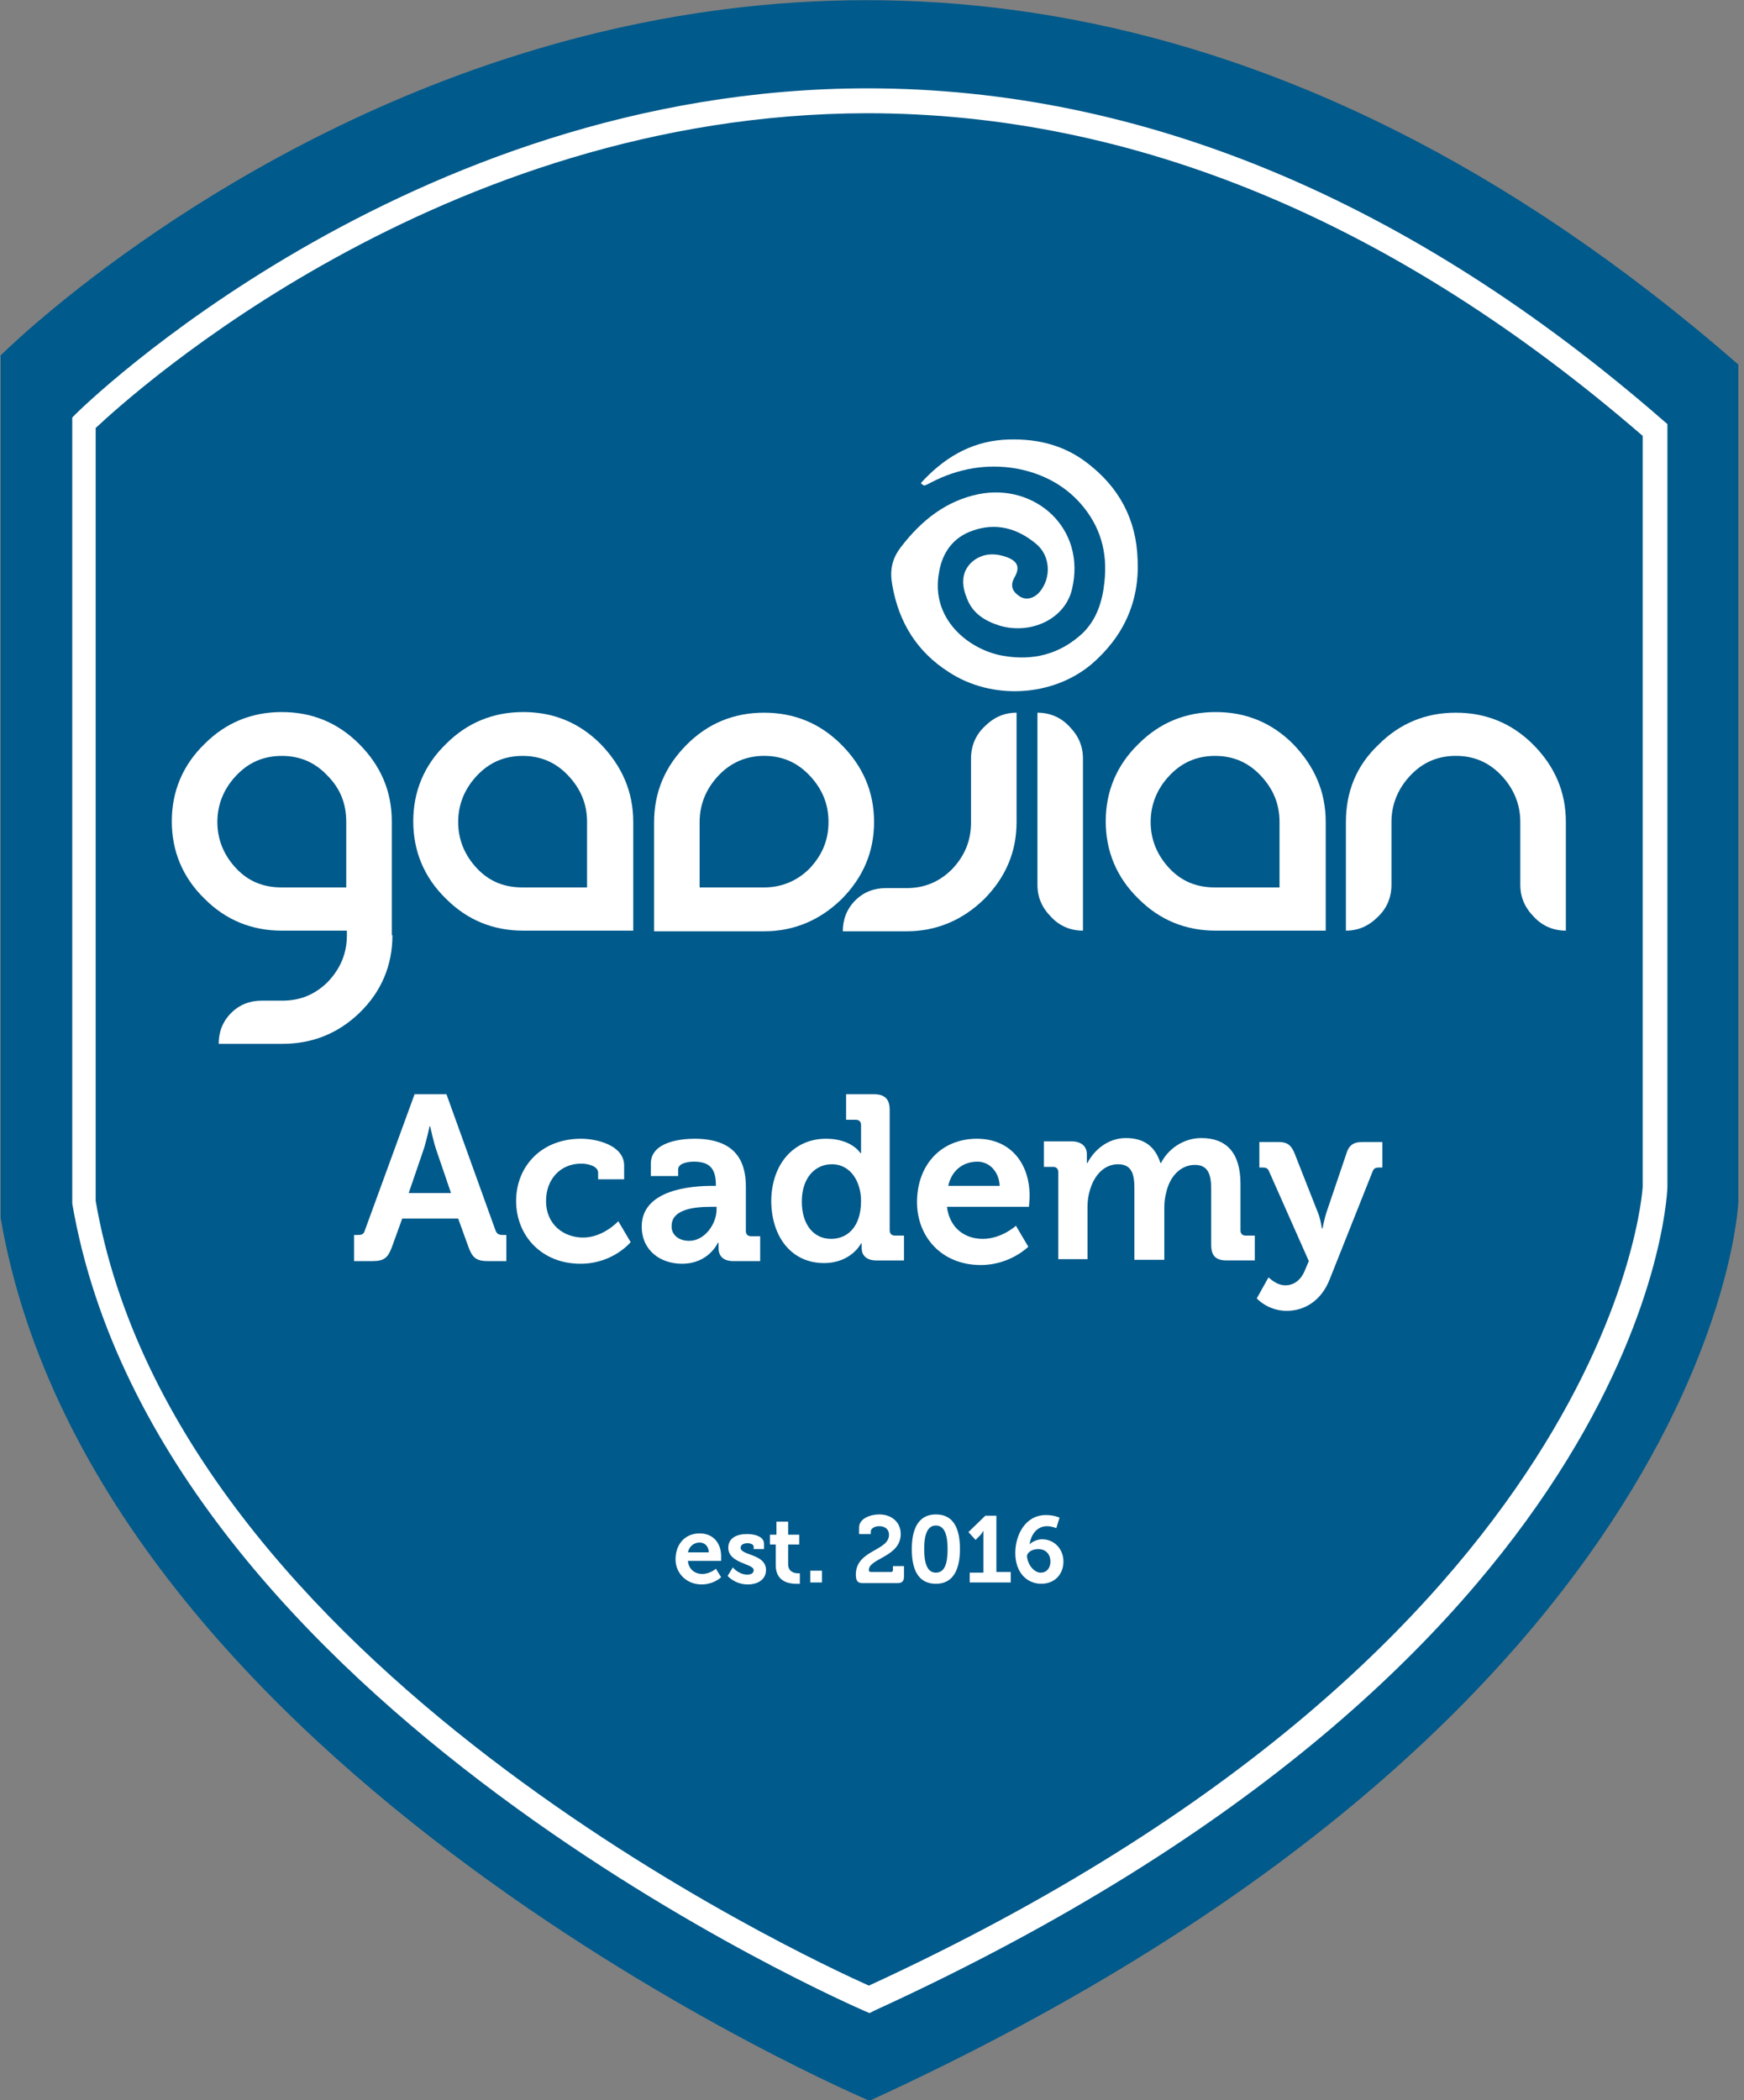 <svg width="49" height="59" viewBox="0 0 49 59" fill="none" xmlns="http://www.w3.org/2000/svg">
<rect x="0" y="0" width="49" height="59" fill="#808080" stroke="none"/>
<g clip-path="url(#clip0_2186_9836)">
<path d="M0 10.002C0 10.002 22.564 -12.649 48.841 10.241V33.775C48.841 33.775 48.256 48.097 24.43 59.018C24.43 59.018 2.706 49.825 0.018 34.216V10.002H0Z" fill="#005A8B"/>
<path d="M24.43 56.555L24.302 56.5C24.101 56.408 4.462 47.95 2.03 33.812V11.73L2.139 11.62C2.231 11.528 11.392 2.482 24.375 2.482C32.091 2.482 39.625 5.626 46.72 11.804L46.848 11.914V33.352C46.83 33.904 46.062 46.645 24.576 56.481L24.43 56.555ZM2.688 12.024V33.738C4.955 46.829 22.693 55.01 24.412 55.783C45.349 46.148 46.153 33.462 46.153 33.334V12.245C39.205 6.233 31.872 3.181 24.357 3.181C12.38 3.199 3.73 11.05 2.688 12.024Z" fill="white"/>
<path d="M11.026 26.273C11.026 27.119 10.715 27.855 10.112 28.443C9.509 29.031 8.777 29.325 7.936 29.325H6.144C6.144 28.994 6.254 28.7 6.491 28.461C6.729 28.222 7.022 28.112 7.351 28.112H7.936C8.448 28.112 8.869 27.928 9.216 27.579C9.563 27.211 9.746 26.788 9.746 26.273V26.145H7.918C7.077 26.145 6.345 25.851 5.742 25.244C5.138 24.655 4.827 23.92 4.827 23.074C4.827 22.228 5.138 21.493 5.742 20.905C6.345 20.298 7.077 20.004 7.918 20.004C8.759 20.004 9.49 20.298 10.094 20.905C10.697 21.511 11.008 22.228 11.008 23.074V26.273H11.026ZM9.728 24.931V23.093C9.728 22.578 9.563 22.155 9.198 21.787C8.85 21.419 8.43 21.236 7.918 21.236C7.406 21.236 6.985 21.419 6.638 21.787C6.29 22.155 6.107 22.596 6.107 23.093C6.107 23.589 6.29 24.03 6.638 24.398C6.985 24.766 7.406 24.931 7.918 24.931H9.728Z" fill="white"/>
<path d="M17.792 23.093V26.145H14.702C13.861 26.145 13.129 25.851 12.526 25.244C11.922 24.655 11.611 23.92 11.611 23.074C11.611 22.228 11.922 21.493 12.526 20.905C13.129 20.298 13.861 20.004 14.702 20.004C15.543 20.004 16.274 20.298 16.878 20.905C17.481 21.53 17.792 22.247 17.792 23.093ZM16.494 24.931V23.093C16.494 22.578 16.311 22.155 15.963 21.787C15.616 21.419 15.195 21.236 14.683 21.236C14.171 21.236 13.751 21.419 13.403 21.787C13.056 22.155 12.873 22.596 12.873 23.093C12.873 23.589 13.056 24.03 13.403 24.398C13.751 24.766 14.171 24.931 14.683 24.931H16.494Z" fill="white"/>
<path d="M19.291 20.923C19.895 20.316 20.626 20.022 21.468 20.022C22.309 20.022 23.04 20.316 23.643 20.923C24.247 21.53 24.558 22.247 24.558 23.093C24.558 23.938 24.247 24.655 23.643 25.262C23.04 25.85 22.309 26.163 21.468 26.163H18.377V23.111C18.377 22.247 18.688 21.53 19.291 20.923ZM21.468 24.931C21.961 24.931 22.4 24.747 22.747 24.398C23.095 24.03 23.278 23.607 23.278 23.093C23.278 22.578 23.095 22.155 22.747 21.787C22.4 21.419 21.98 21.235 21.468 21.235C20.974 21.235 20.535 21.419 20.188 21.787C19.84 22.155 19.657 22.596 19.657 23.093V24.931H21.468Z" fill="white"/>
<path d="M27.282 21.309C27.282 20.96 27.41 20.647 27.666 20.408C27.922 20.151 28.215 20.022 28.562 20.022V23.093C28.562 23.938 28.251 24.655 27.648 25.262C27.044 25.85 26.313 26.163 25.472 26.163H23.68C23.68 25.832 23.79 25.538 24.027 25.299C24.265 25.06 24.558 24.95 24.887 24.95H25.472C25.984 24.95 26.404 24.766 26.752 24.416C27.099 24.049 27.282 23.626 27.282 23.111V21.309Z" fill="white"/>
<path d="M30.427 26.145C30.08 26.145 29.769 26.016 29.532 25.759C29.276 25.501 29.148 25.207 29.148 24.858V20.022C29.495 20.022 29.806 20.151 30.044 20.408C30.299 20.666 30.427 20.96 30.427 21.309V26.145Z" fill="white"/>
<path d="M37.248 23.093V26.145H34.158C33.316 26.145 32.585 25.851 31.982 25.244C31.378 24.655 31.067 23.92 31.067 23.074C31.067 22.228 31.378 21.493 31.982 20.905C32.585 20.298 33.316 20.004 34.158 20.004C34.999 20.004 35.73 20.298 36.334 20.905C36.937 21.53 37.248 22.247 37.248 23.093ZM35.95 24.931V23.093C35.95 22.578 35.767 22.155 35.419 21.787C35.072 21.419 34.651 21.236 34.139 21.236C33.627 21.236 33.207 21.419 32.859 21.787C32.512 22.155 32.329 22.596 32.329 23.093C32.329 23.589 32.512 24.03 32.859 24.398C33.207 24.766 33.627 24.931 34.139 24.931H35.95Z" fill="white"/>
<path d="M42.715 23.093C42.715 22.596 42.532 22.155 42.185 21.787C41.837 21.419 41.417 21.235 40.905 21.235C40.393 21.235 39.972 21.419 39.625 21.787C39.278 22.155 39.095 22.596 39.095 23.093V24.858C39.095 25.207 38.967 25.519 38.711 25.759C38.455 26.016 38.162 26.145 37.815 26.145V23.093C37.815 22.247 38.107 21.511 38.729 20.923C39.332 20.316 40.064 20.022 40.905 20.022C41.746 20.022 42.477 20.316 43.081 20.923C43.684 21.53 43.995 22.247 43.995 23.093V26.145C43.648 26.145 43.337 26.016 43.099 25.759C42.843 25.501 42.715 25.207 42.715 24.858V23.093Z" fill="white"/>
<path d="M25.874 13.569C26.496 12.889 27.227 12.429 28.178 12.355C29.038 12.3 29.842 12.466 30.537 12.999C31.433 13.679 31.927 14.58 31.963 15.72C32.018 16.915 31.561 17.89 30.665 18.662C29.568 19.581 27.867 19.673 26.66 18.882C25.764 18.312 25.252 17.485 25.07 16.437C24.996 16.032 25.051 15.702 25.326 15.352C25.892 14.617 26.587 14.065 27.502 13.881C29.074 13.569 30.537 14.837 30.116 16.566C29.915 17.393 28.964 17.834 28.087 17.577C27.684 17.448 27.337 17.246 27.172 16.823C27.026 16.474 26.989 16.106 27.282 15.812C27.556 15.555 27.904 15.518 28.27 15.646C28.58 15.757 28.672 15.922 28.507 16.216C28.379 16.437 28.434 16.602 28.617 16.731C28.8 16.878 29.038 16.823 29.202 16.639C29.549 16.235 29.513 15.61 29.111 15.279C28.58 14.837 27.977 14.672 27.319 14.911C26.788 15.095 26.477 15.518 26.386 16.069C26.13 17.393 27.227 18.257 28.178 18.423C29.019 18.57 29.769 18.386 30.409 17.797C30.811 17.411 30.976 16.897 31.031 16.345C31.122 15.518 30.921 14.782 30.354 14.139C29.879 13.606 29.257 13.293 28.562 13.164C27.721 13.017 26.916 13.164 26.167 13.55C26.093 13.587 26.039 13.624 25.965 13.642C25.892 13.606 25.892 13.587 25.874 13.569Z" fill="white"/>
<path d="M9.948 34.694H10.057C10.167 34.694 10.222 34.675 10.258 34.547L11.648 30.741H12.544L13.915 34.547C13.952 34.657 14.007 34.694 14.117 34.694H14.226V35.429H13.714C13.385 35.429 13.275 35.337 13.166 35.043L12.873 34.234H11.301L11.008 35.043C10.898 35.337 10.789 35.429 10.46 35.429H9.948V34.694ZM12.672 33.517L12.27 32.34C12.178 32.083 12.087 31.642 12.087 31.642H12.069C12.069 31.642 11.977 32.083 11.886 32.34L11.483 33.517H12.672Z" fill="white"/>
<path d="M16.329 31.991C16.768 31.991 17.536 32.175 17.536 32.745V33.131H16.805V32.947C16.805 32.763 16.53 32.69 16.329 32.69C15.744 32.69 15.342 33.131 15.342 33.738C15.342 34.418 15.854 34.767 16.384 34.767C16.951 34.767 17.372 34.308 17.372 34.308L17.719 34.896C17.719 34.896 17.225 35.503 16.311 35.503C15.214 35.503 14.501 34.712 14.501 33.738C14.501 32.8 15.177 31.991 16.329 31.991Z" fill="white"/>
<path d="M20.005 33.315H20.114V33.296C20.114 32.818 19.931 32.635 19.493 32.635C19.346 32.635 19.054 32.671 19.054 32.855V33.039H18.286V32.69C18.286 32.065 19.163 31.991 19.511 31.991C20.626 31.991 20.956 32.579 20.956 33.333V34.583C20.956 34.675 21.01 34.73 21.102 34.73H21.358V35.429H20.608C20.297 35.429 20.188 35.264 20.188 35.061C20.188 34.969 20.188 34.914 20.188 34.914H20.169C20.169 34.914 19.913 35.503 19.163 35.503C18.56 35.503 18.03 35.135 18.03 34.455C18.03 33.407 19.456 33.315 20.005 33.315ZM19.365 34.859C19.803 34.859 20.133 34.381 20.133 33.977V33.903H19.986C19.547 33.903 18.871 33.958 18.871 34.436C18.853 34.639 19.017 34.859 19.365 34.859Z" fill="white"/>
<path d="M23.205 31.991C23.936 31.991 24.174 32.395 24.174 32.395H24.192C24.192 32.395 24.192 32.303 24.192 32.193V31.605C24.192 31.513 24.137 31.458 24.046 31.458H23.772V30.741H24.558C24.869 30.741 24.997 30.888 24.997 31.182V34.565C24.997 34.657 25.052 34.712 25.143 34.712H25.399V35.411H24.631C24.338 35.411 24.21 35.264 24.21 35.061C24.21 34.988 24.21 34.933 24.21 34.933H24.192C24.192 34.933 23.918 35.484 23.15 35.484C22.254 35.484 21.669 34.767 21.669 33.719C21.687 32.671 22.327 31.991 23.205 31.991ZM24.192 33.737C24.192 33.223 23.918 32.708 23.369 32.708C22.912 32.708 22.528 33.076 22.528 33.756C22.528 34.399 22.857 34.804 23.351 34.804C23.79 34.804 24.192 34.491 24.192 33.737Z" fill="white"/>
<path d="M27.447 31.991C28.398 31.991 28.928 32.69 28.928 33.591C28.928 33.682 28.91 33.903 28.91 33.903H26.606C26.679 34.492 27.099 34.804 27.611 34.804C28.142 34.804 28.544 34.436 28.544 34.436L28.892 35.025C28.892 35.025 28.38 35.539 27.557 35.539C26.441 35.539 25.765 34.73 25.765 33.774C25.765 32.708 26.459 31.991 27.447 31.991ZM28.087 33.315C28.069 32.91 27.794 32.635 27.465 32.635C27.045 32.635 26.734 32.892 26.642 33.315H28.087Z" fill="white"/>
<path d="M29.733 32.928C29.733 32.836 29.678 32.781 29.586 32.781H29.33V32.064H30.098C30.391 32.064 30.537 32.211 30.537 32.432V32.524C30.537 32.597 30.537 32.671 30.537 32.671H30.555C30.72 32.34 31.104 31.972 31.634 31.972C32.146 31.972 32.457 32.211 32.603 32.671H32.622C32.805 32.303 33.225 31.972 33.755 31.972C34.45 31.972 34.853 32.377 34.853 33.259V34.565C34.853 34.657 34.907 34.712 34.999 34.712H35.255V35.41H34.469C34.158 35.41 34.03 35.282 34.03 34.969V33.406C34.03 33.02 33.957 32.726 33.573 32.726C33.152 32.726 32.859 33.075 32.768 33.498C32.731 33.627 32.713 33.774 32.713 33.921V35.392H31.872V33.388C31.872 33.02 31.817 32.708 31.415 32.708C30.994 32.708 30.72 33.057 30.61 33.48C30.574 33.609 30.555 33.756 30.555 33.903V35.374H29.733V32.928Z" fill="white"/>
<path d="M36.114 36.109C36.352 36.109 36.553 35.962 36.663 35.686L36.773 35.429L35.657 32.91C35.621 32.818 35.566 32.8 35.474 32.8H35.383V32.083H35.931C36.169 32.083 36.279 32.175 36.37 32.395L37.029 34.068C37.102 34.234 37.138 34.51 37.138 34.51H37.157C37.157 34.51 37.212 34.234 37.266 34.068L37.833 32.395C37.906 32.156 38.053 32.083 38.272 32.083H38.839V32.8H38.748C38.656 32.8 38.601 32.818 38.565 32.91L37.358 35.944C37.12 36.55 36.645 36.826 36.151 36.826C35.621 36.826 35.31 36.477 35.31 36.477L35.639 35.888C35.639 35.87 35.84 36.109 36.114 36.109Z" fill="white"/>
<path d="M19.657 43.078C20.041 43.078 20.261 43.353 20.261 43.721C20.261 43.758 20.261 43.85 20.261 43.85H19.328C19.346 44.089 19.529 44.218 19.73 44.218C19.95 44.218 20.114 44.071 20.114 44.071L20.261 44.31C20.261 44.31 20.059 44.512 19.712 44.512C19.273 44.512 18.98 44.181 18.98 43.813C18.98 43.372 19.255 43.078 19.657 43.078ZM19.913 43.611C19.913 43.445 19.803 43.335 19.657 43.335C19.492 43.335 19.364 43.445 19.328 43.611H19.913Z" fill="white"/>
<path d="M20.59 44.034C20.59 44.034 20.754 44.236 20.992 44.236C21.102 44.236 21.175 44.2 21.175 44.108C21.175 43.924 20.462 43.924 20.462 43.483C20.462 43.207 20.699 43.096 20.992 43.096C21.175 43.096 21.467 43.152 21.467 43.372V43.519H21.175V43.446C21.175 43.391 21.083 43.354 21.01 43.354C20.901 43.354 20.809 43.391 20.809 43.483C20.809 43.703 21.522 43.648 21.522 44.108C21.522 44.365 21.303 44.512 21.01 44.512C20.645 44.512 20.443 44.273 20.443 44.273L20.59 44.034Z" fill="white"/>
<path d="M21.815 43.39H21.632V43.115H21.815V42.747H22.144V43.115H22.455V43.39H22.144V43.942C22.144 44.163 22.327 44.199 22.418 44.199C22.455 44.199 22.473 44.199 22.473 44.199V44.494C22.473 44.494 22.436 44.494 22.363 44.494C22.18 44.494 21.796 44.438 21.796 43.979V43.39H21.815Z" fill="white"/>
<path d="M22.766 44.126H23.095V44.457H22.766V44.126Z" fill="white"/>
<path d="M24.978 43.115C24.978 42.968 24.869 42.876 24.704 42.876C24.558 42.876 24.466 42.949 24.466 43.023V43.096H24.137V42.912C24.137 42.655 24.466 42.545 24.704 42.545C25.033 42.545 25.307 42.747 25.307 43.096C25.307 43.74 24.411 43.776 24.411 44.108C24.411 44.144 24.43 44.163 24.485 44.163H25.033C25.07 44.163 25.088 44.144 25.088 44.108V43.997H25.399V44.291C25.399 44.42 25.344 44.475 25.216 44.475H24.247C24.082 44.475 24.046 44.402 24.046 44.218C24.064 43.538 24.978 43.574 24.978 43.115Z" fill="white"/>
<path d="M25.618 43.519C25.618 42.986 25.783 42.545 26.295 42.545C26.807 42.545 26.971 42.968 26.971 43.519C26.971 44.052 26.807 44.494 26.295 44.494C25.783 44.494 25.618 44.071 25.618 43.519ZM26.624 43.519C26.624 43.151 26.551 42.857 26.295 42.857C26.039 42.857 25.966 43.151 25.966 43.519C25.966 43.887 26.039 44.181 26.295 44.181C26.551 44.181 26.624 43.905 26.624 43.519Z" fill="white"/>
<path d="M27.227 44.181H27.63V43.133C27.63 43.078 27.63 43.004 27.63 43.004C27.63 43.004 27.611 43.041 27.556 43.114L27.41 43.262L27.209 43.041L27.684 42.581H27.995V44.163H28.398V44.457H27.246V44.181H27.227Z" fill="white"/>
<path d="M28.526 43.629C28.526 43.133 28.8 42.563 29.385 42.563C29.623 42.563 29.769 42.636 29.769 42.636L29.678 42.931C29.678 42.931 29.55 42.876 29.422 42.876C29.129 42.876 28.965 43.115 28.928 43.39C28.983 43.317 29.147 43.243 29.275 43.243C29.641 43.243 29.879 43.537 29.879 43.868C29.879 44.218 29.641 44.493 29.257 44.493C28.855 44.493 28.526 44.181 28.526 43.629ZM29.239 44.181C29.422 44.181 29.513 44.034 29.513 43.868C29.513 43.684 29.403 43.519 29.166 43.519C29.001 43.519 28.855 43.611 28.855 43.721C28.873 43.96 29.056 44.181 29.239 44.181Z" fill="white"/>
</g>
<defs>
<clipPath id="clip0_2186_9836">
<rect width="48.841" height="59" fill="white"/>
</clipPath>
</defs>
</svg>

